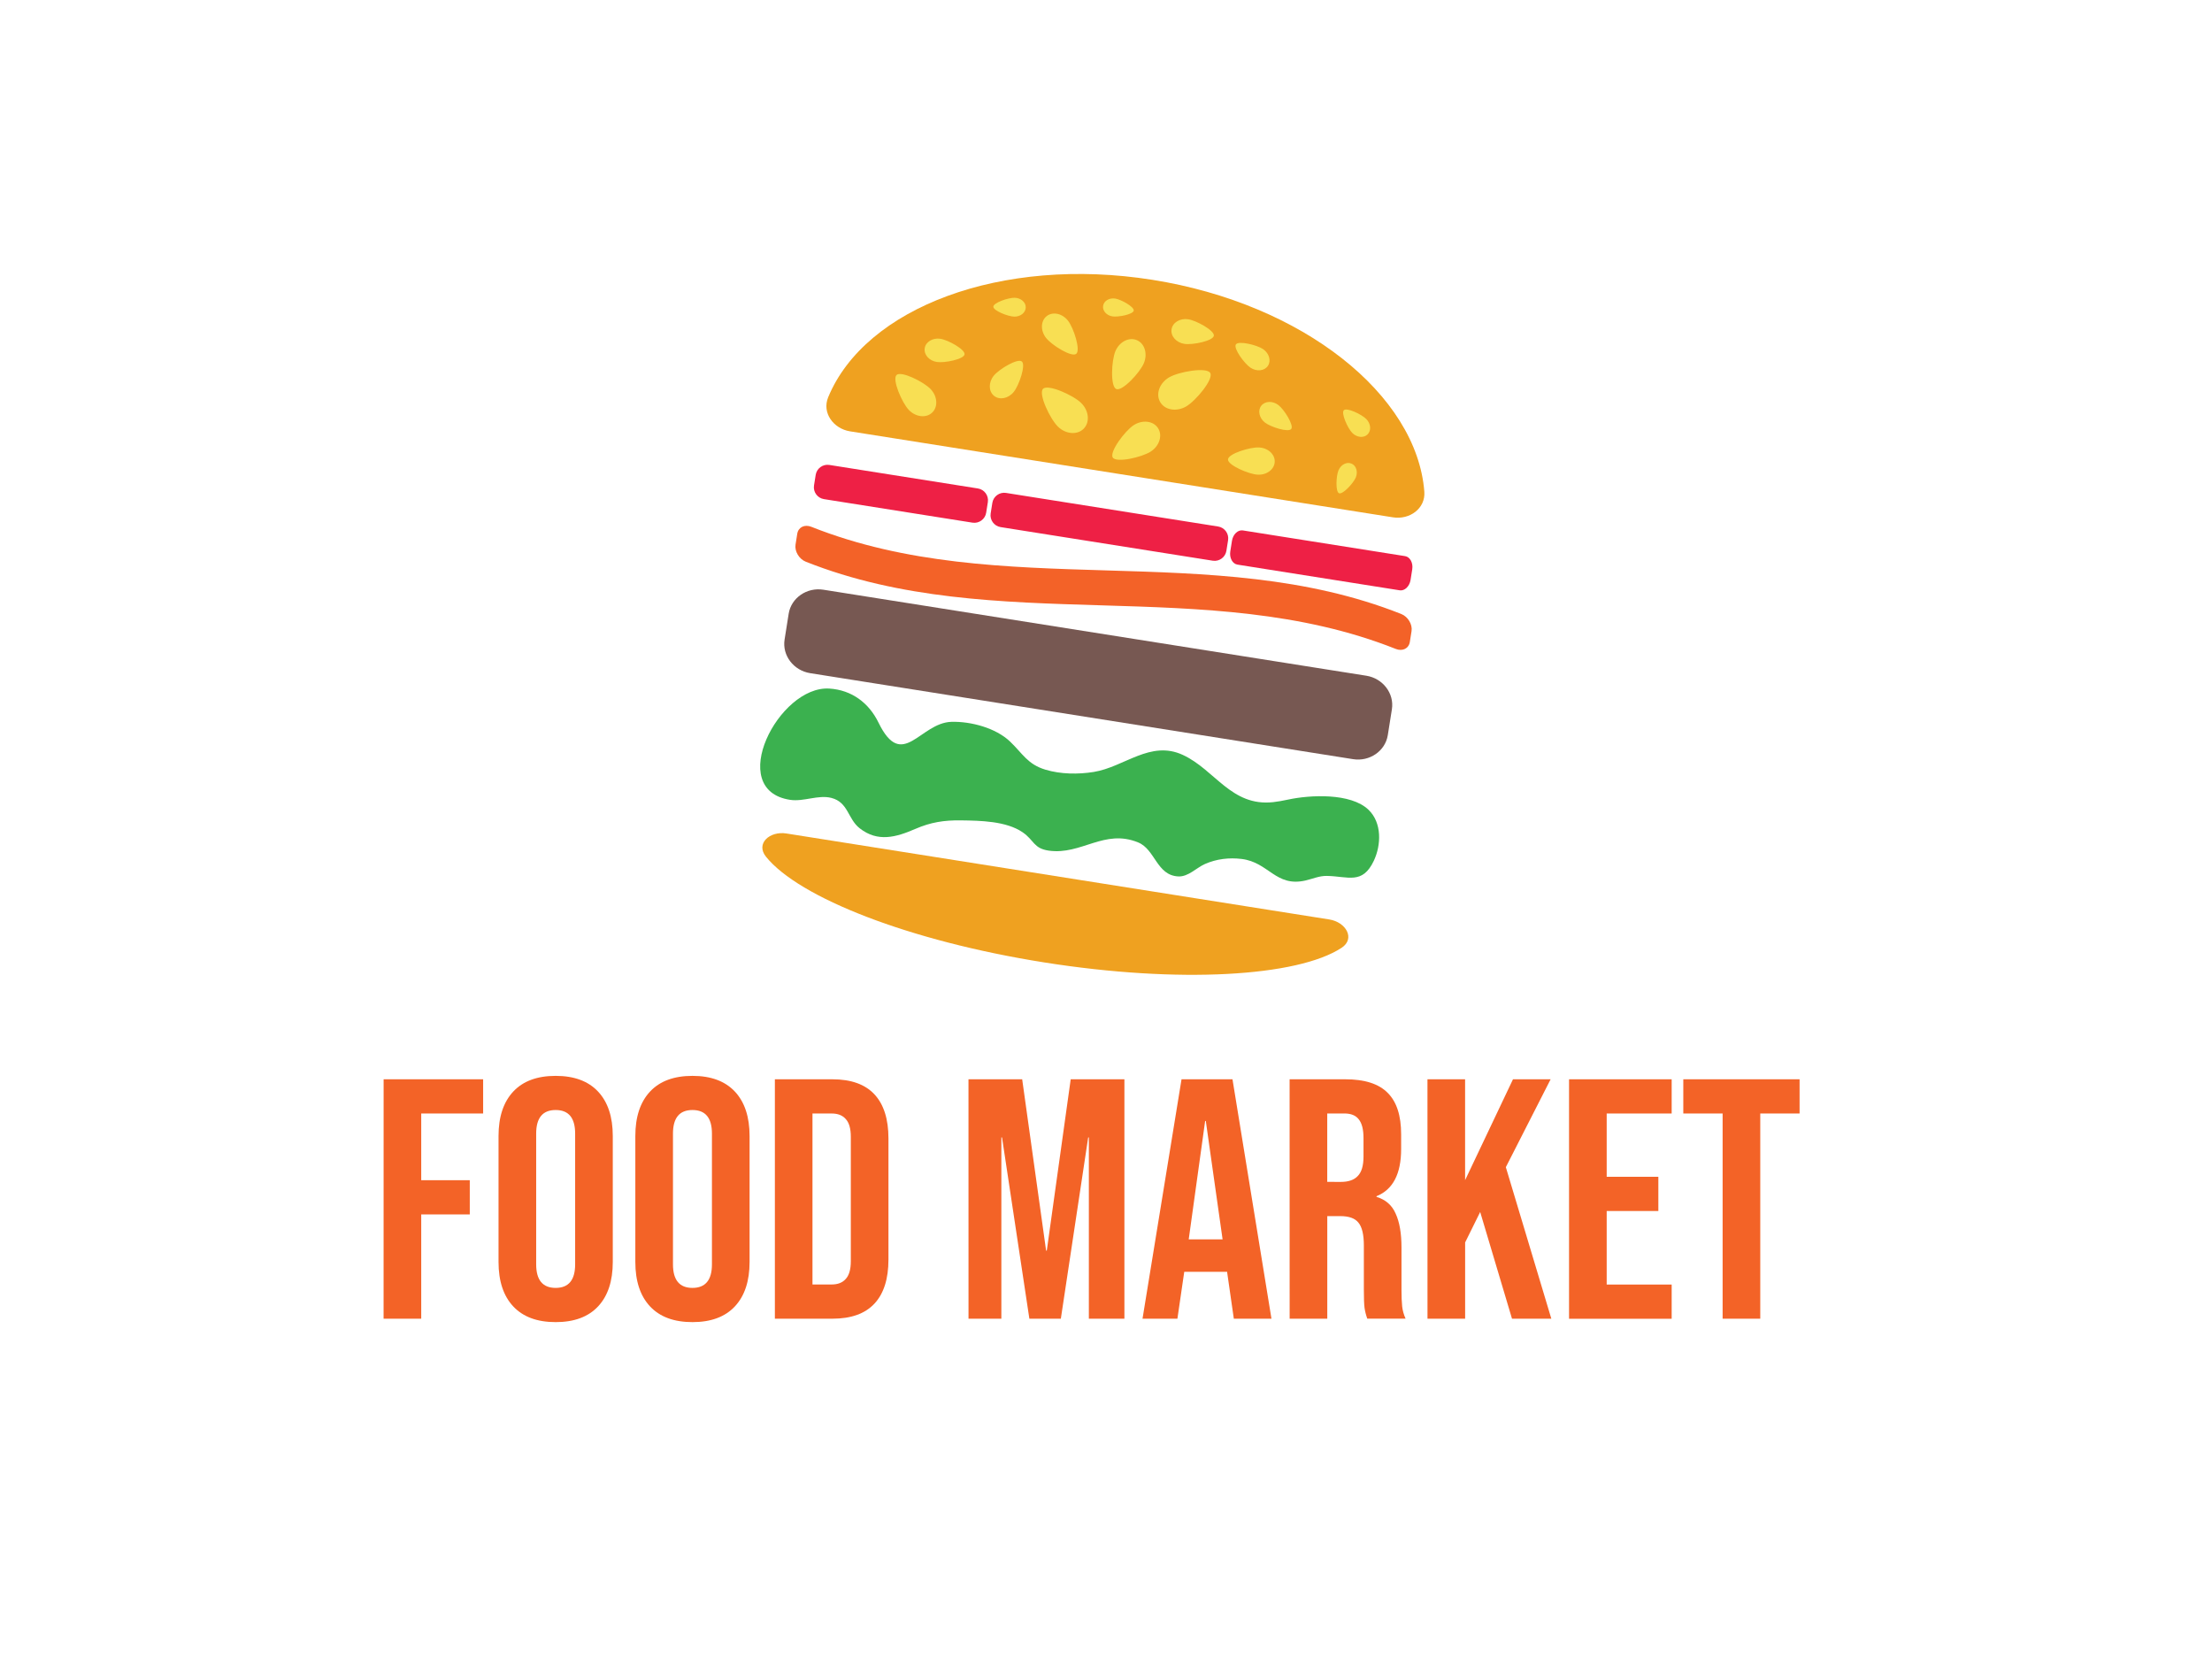 <?xml version="1.0" encoding="UTF-8" standalone="no"?>
<!-- Created with Inkscape (http://www.inkscape.org/) -->

<svg
   xmlns:dc="http://purl.org/dc/elements/1.1/"
   xmlns:cc="http://creativecommons.org/ns#"
   xmlns:rdf="http://www.w3.org/1999/02/22-rdf-syntax-ns#"
   xmlns:svg="http://www.w3.org/2000/svg"
   xmlns="http://www.w3.org/2000/svg"
   xmlns:sodipodi="http://sodipodi.sourceforge.net/DTD/sodipodi-0.dtd"
   xmlns:inkscape="http://www.inkscape.org/namespaces/inkscape"
   width="800"
   height="600"
   viewBox="0 0 211.667 158.75"
   version="1.1"
   id="svg27024"
   inkscape:version="0.92.5 (2060ec1f9f, 2020-04-08)"
   sodipodi:docname="food_market.svg">
  <defs
     id="defs27018">
    <clipPath
       clipPathUnits="userSpaceOnUse"
       id="clipPath1962-1">
      <path
         inkscape:connector-curvature="0"
         d="m 655.983,478.678 86.117,-13.639 15.114,95.424 -86.117,13.64 z"
         id="path1960-7" />
    </clipPath>
    <clipPath
       clipPathUnits="userSpaceOnUse"
       id="clipPath1650-7">
      <path
         inkscape:connector-curvature="0"
         d="m 366.118,446.223 h 162 v 138.872 h -162 z"
         id="path1648-3" />
    </clipPath>
    <clipPath
       clipPathUnits="userSpaceOnUse"
       id="clipPath1694-7">
      <path
         inkscape:connector-curvature="0"
         d="m 386.454,541.854 0.055,-73.638 121.36,0.075 -0.056,73.638 z"
         id="path1692-6" />
    </clipPath>
    <clipPath
       clipPathUnits="userSpaceOnUse"
       id="clipPath1766-9">
      <path
         inkscape:connector-curvature="0"
         d="m 386.41,541.854 0.056,-73.638 121.36,0.075 -0.055,73.638 z"
         id="path1764-7" />
    </clipPath>
    <clipPath
       clipPathUnits="userSpaceOnUse"
       id="clipPath1838-1">
      <path
         inkscape:connector-curvature="0"
         d="m 386.454,541.842 0.016,-21.143 62.213,0.038 -0.015,21.144 z"
         id="path1836-5" />
    </clipPath>
    <clipPath
       clipPathUnits="userSpaceOnUse"
       id="clipPath1858-7">
      <path
         inkscape:connector-curvature="0"
         d="m 386.454,541.854 0.055,-73.638 121.36,0.075 -0.056,73.638 z"
         id="path1856-1" />
    </clipPath>
    <clipPath
       clipPathUnits="userSpaceOnUse"
       id="clipPath1470-6">
      <path
         inkscape:connector-curvature="0"
         d="M 127.682,466.408 H 231.074 V 579.207 H 127.682 Z"
         id="path1468-5" />
    </clipPath>
  </defs>
  <sodipodi:namedview
     id="base"
     pagecolor="#ffffff"
     bordercolor="#666666"
     borderopacity="1.0"
     inkscape:pageopacity="0.0"
     inkscape:pageshadow="2"
     inkscape:zoom="0.49497475"
     inkscape:cx="335.88596"
     inkscape:cy="425.39564"
     inkscape:document-units="px"
     inkscape:current-layer="layer1"
     showgrid="false"
     units="px"
     showguides="true"
     inkscape:guide-bbox="true"
     inkscape:window-width="1848"
     inkscape:window-height="1016"
     inkscape:window-x="72"
     inkscape:window-y="27"
     inkscape:window-maximized="1">
    <inkscape:grid
       type="xygrid"
       id="grid28406" />
    <sodipodi:guide
       position="105.833,166.688"
       orientation="1,0"
       id="guide28408"
       inkscape:locked="false" />
  </sodipodi:namedview>
  <g
     inkscape:label="Layer 1"
     inkscape:groupmode="layer"
     id="layer1"
     transform="translate(0,-138.25)">
    <g
       transform="matrix(3.372,0,0,3.372,-297.082,157.355)"
       id="g27016">
      <path
         inkscape:connector-curvature="0"
         id="path5716"
         style="font-style:normal;font-weight:normal;font-size:10.583px;line-height:1.25;font-family:sans-serif;letter-spacing:0px;word-spacing:0px;fill:#f36327;fill-opacity:1;stroke:none;stroke-width:0.243"
         d="m 98.989,24.962 h 2.824 v 0.971 h -1.757 v 1.893 h 1.378 v 0.971 h -1.378 v 2.96 h -1.068 z" />
      <path
         inkscape:connector-curvature="0"
         id="path5718"
         style="font-style:normal;font-weight:normal;font-size:10.583px;line-height:1.25;font-family:sans-serif;letter-spacing:0px;word-spacing:0px;fill:#f36327;fill-opacity:1;stroke:none;stroke-width:0.243"
         d="m 103.871,31.853 q -0.786,0 -1.204,-0.446 -0.417,-0.446 -0.417,-1.262 v -3.572 q 0,-0.815 0.417,-1.262 0.417,-0.446 1.204,-0.446 0.786,0 1.204,0.446 0.417,0.446 0.417,1.262 v 3.572 q 0,0.815 -0.417,1.262 -0.417,0.446 -1.204,0.446 z m 0,-0.971 q 0.553,0 0.553,-0.67 v -3.708 q 0,-0.67 -0.553,-0.67 -0.553,0 -0.553,0.67 v 3.708 q 0,0.67 0.553,0.67 z" />
      <path
         inkscape:connector-curvature="0"
         id="path5720"
         style="font-style:normal;font-weight:normal;font-size:10.583px;line-height:1.25;font-family:sans-serif;letter-spacing:0px;word-spacing:0px;fill:#f36327;fill-opacity:1;stroke:none;stroke-width:0.243"
         d="m 107.753,31.853 q -0.786,0 -1.204,-0.446 -0.417,-0.446 -0.417,-1.262 v -3.572 q 0,-0.815 0.417,-1.262 0.417,-0.446 1.204,-0.446 0.786,0 1.204,0.446 0.417,0.446 0.417,1.262 v 3.572 q 0,0.815 -0.417,1.262 -0.417,0.446 -1.204,0.446 z m 0,-0.971 q 0.553,0 0.553,-0.67 v -3.708 q 0,-0.67 -0.553,-0.67 -0.553,0 -0.553,0.67 v 3.708 q 0,0.67 0.553,0.67 z" />
      <path
         inkscape:connector-curvature="0"
         id="path5722"
         style="font-style:normal;font-weight:normal;font-size:10.583px;line-height:1.25;font-family:sans-serif;letter-spacing:0px;word-spacing:0px;fill:#f36327;fill-opacity:1;stroke:none;stroke-width:0.243"
         d="m 110.092,24.962 h 1.631 q 0.796,0 1.194,0.427 0.398,0.427 0.398,1.252 v 3.436 q 0,0.825 -0.398,1.252 -0.398,0.427 -1.194,0.427 h -1.631 z m 1.611,5.823 q 0.262,0 0.398,-0.155 0.146,-0.155 0.146,-0.505 V 26.593 q 0,-0.349 -0.146,-0.505 -0.136,-0.155 -0.398,-0.155 h -0.544 v 4.853 z" />
      <path
         inkscape:connector-curvature="0"
         id="path5724"
         style="font-style:normal;font-weight:normal;font-size:10.583px;line-height:1.25;font-family:sans-serif;letter-spacing:0px;word-spacing:0px;fill:#f36327;fill-opacity:1;stroke:none;stroke-width:0.243"
         d="m 115.586,24.962 h 1.524 l 0.679,4.863 h 0.019 l 0.679,-4.863 h 1.524 v 6.794 h -1.009 v -5.144 h -0.019 l -0.776,5.144 h -0.893 l -0.776,-5.144 h -0.019 v 5.144 h -0.932 z" />
      <path
         inkscape:connector-curvature="0"
         id="path5726"
         style="font-style:normal;font-weight:normal;font-size:10.583px;line-height:1.25;font-family:sans-serif;letter-spacing:0px;word-spacing:0px;fill:#f36327;fill-opacity:1;stroke:none;stroke-width:0.243"
         d="m 121.632,24.962 h 1.446 l 1.106,6.794 h -1.068 l -0.194,-1.349 v 0.019 h -1.213 l -0.194,1.33 h -0.99 z m 1.165,4.542 -0.476,-3.358 h -0.019 l -0.466,3.358 z" />
      <path
         inkscape:connector-curvature="0"
         id="path5728"
         style="font-style:normal;font-weight:normal;font-size:10.583px;line-height:1.25;font-family:sans-serif;letter-spacing:0px;word-spacing:0px;fill:#f36327;fill-opacity:1;stroke:none;stroke-width:0.243"
         d="m 124.699,24.962 h 1.582 q 0.825,0 1.204,0.388 0.379,0.379 0.379,1.174 v 0.417 q 0,1.058 -0.699,1.339 v 0.019 q 0.388,0.116 0.544,0.476 0.165,0.359 0.165,0.961 v 1.194 q 0,0.291 0.019,0.476 0.019,0.175 0.097,0.349 h -1.087 q -0.058,-0.165 -0.078,-0.311 -0.019,-0.146 -0.019,-0.524 V 29.679 q 0,-0.466 -0.155,-0.65 -0.146,-0.184 -0.514,-0.184 h -0.369 v 2.912 h -1.068 z m 1.456,2.912 q 0.32,0 0.476,-0.165 0.165,-0.165 0.165,-0.553 V 26.631 q 0,-0.369 -0.136,-0.534 -0.126,-0.165 -0.408,-0.165 h -0.485 v 1.941 z" />
      <path
         inkscape:connector-curvature="0"
         id="path5730"
         style="font-style:normal;font-weight:normal;font-size:10.583px;line-height:1.25;font-family:sans-serif;letter-spacing:0px;word-spacing:0px;fill:#f36327;fill-opacity:1;stroke:none;stroke-width:0.243"
         d="m 128.611,24.962 h 1.068 v 2.863 l 1.359,-2.863 h 1.068 l -1.271,2.494 1.291,4.3 h -1.116 l -0.903,-3.028 -0.427,0.864 v 2.164 h -1.068 z" />
      <path
         inkscape:connector-curvature="0"
         id="path5732"
         style="font-style:normal;font-weight:normal;font-size:10.583px;line-height:1.25;font-family:sans-serif;letter-spacing:0px;word-spacing:0px;fill:#f36327;fill-opacity:1;stroke:none;stroke-width:0.243"
         d="m 132.629,24.962 h 2.912 v 0.971 h -1.844 v 1.796 h 1.466 v 0.971 h -1.466 v 2.087 h 1.844 v 0.971 h -2.912 z" />
      <path
         inkscape:connector-curvature="0"
         id="path5734"
         style="font-style:normal;font-weight:normal;font-size:10.583px;line-height:1.25;font-family:sans-serif;letter-spacing:0px;word-spacing:0px;fill:#f36327;fill-opacity:1;stroke:none;stroke-width:0.243"
         d="m 136.987,25.933 h -1.116 v -0.971 h 3.3 v 0.971 h -1.116 v 5.823 h -1.068 z" />
      <g
         transform="matrix(0.203,0,0,-0.203,-24.17,117.433)"
         id="g1956-9">
        <g
           id="g1958-6"
           clip-path="url(#clipPath1962-1)">
          <g
             id="g1964-1"
             transform="translate(668.841,550.866)">
            <path
               inkscape:connector-curvature="0"
               d="m 0,0 c -0.9,-2.179 0.732,-4.398 3.06,-4.767 l 75.893,-12.02 c 2.329,-0.369 4.567,1.237 4.384,3.588 C 82.286,0.33 66.397,13.077 45.314,16.417 24.231,19.756 5.181,12.542 0,0"
               style="fill:#efa120;fill-opacity:1;fill-rule:nonzero;stroke:none"
               id="path1966-0" />
          </g>
          <g
             id="g1968-4"
             transform="translate(740.603,473.896)">
            <path
               inkscape:connector-curvature="0"
               d="m 0,0 c 1.973,1.291 0.617,3.6 -1.712,3.969 l -75.894,12.02 c -2.328,0.369 -4.332,-1.408 -2.854,-3.245 C -75.857,7.019 -60.438,0.953 -41.562,-2.037 -22.686,-5.026 -6.148,-4.022 0,0"
               style="fill:#efa120;fill-opacity:1;fill-rule:nonzero;stroke:none"
               id="path1970-2" />
          </g>
          <g
             id="g1972-2"
             transform="translate(744.386,493.188)">
            <path
               inkscape:connector-curvature="0"
               d="m 0,0 c -2.489,2.407 -8.223,2.085 -11.219,1.441 -0.805,-0.173 -1.496,-0.296 -2.125,-0.365 -5.855,-0.638 -8.116,4.516 -12.621,6.601 -4.55,2.107 -8.171,-1.689 -12.457,-2.379 -2.185,-0.352 -4.619,-0.322 -6.748,0.316 -2.511,0.753 -3.191,2.259 -4.959,3.941 -1.993,1.895 -5.456,2.821 -8.179,2.748 -4.421,-0.121 -6.87,-6.951 -10.204,-0.107 -1.349,2.769 -3.753,4.561 -6.873,4.757 -7.074,0.446 -14.565,-14.188 -5.476,-15.556 1.895,-0.286 3.928,0.742 5.76,0.27 2.381,-0.613 2.274,-2.923 3.959,-4.245 2.533,-1.987 5.1,-1.25 7.779,-0.088 2.141,0.929 4.025,1.228 6.388,1.193 2.684,-0.038 6.308,-0.09 8.606,-1.661 1.638,-1.12 1.517,-2.269 3.68,-2.571 4.552,-0.635 7.736,3.099 12.485,1.145 2.382,-0.979 2.57,-4.598 5.598,-4.749 1.401,-0.069 2.531,1.211 3.736,1.74 1.62,0.713 3.37,0.914 5.118,0.703 3.814,-0.459 4.75,-3.972 8.93,-3.012 1.026,0.236 1.913,0.658 2.975,0.641 2.986,-0.049 4.981,-1.26 6.58,2.123 C 1.772,-4.912 1.878,-1.817 0,0"
               style="fill:#3bb14f;fill-opacity:1;fill-rule:nonzero;stroke:none"
               id="path1974-2" />
          </g>
          <g
             id="g1976-0"
             transform="translate(687.905,556.859)">
            <path
               inkscape:connector-curvature="0"
               d="M 0,0 C 0.106,0.685 -2.3,2.014 -3.375,2.18 -4.45,2.345 -5.433,1.754 -5.571,0.858 -5.709,-0.037 -4.949,-0.898 -3.874,-1.063 -2.8,-1.229 -0.106,-0.685 0,0 M 8.006,-0.991 C 7.414,-0.513 4.828,-2.06 4.078,-2.988 3.329,-3.915 3.348,-5.173 4.121,-5.797 c 0.772,-0.625 2.006,-0.38 2.756,0.548 0.749,0.927 1.719,3.781 1.129,4.258 m 7.602,1.062 c 0.649,0.507 -0.35,3.618 -1.145,4.637 -0.796,1.018 -2.129,1.307 -2.978,0.644 -0.849,-0.663 -0.893,-2.026 -0.097,-3.045 0.795,-1.019 3.57,-2.743 4.22,-2.236 m 8.042,6.048 c 0.083,0.526 -1.764,1.553 -2.589,1.683 -0.827,0.13 -1.584,-0.323 -1.692,-1.011 -0.108,-0.689 0.475,-1.351 1.3,-1.481 0.826,-0.13 2.899,0.283 2.981,0.809 m -2.928,-20.545 c 0.507,-0.777 4.094,0.048 5.312,0.844 1.22,0.796 1.671,2.264 1.008,3.28 -0.663,1.016 -2.189,1.195 -3.408,0.399 -1.219,-0.795 -3.419,-3.746 -2.912,-4.523 M 34.849,2.605 C 34.96,3.333 32.402,4.737 31.262,4.909 30.121,5.082 29.079,4.451 28.935,3.5 28.792,2.549 29.6,1.639 30.741,1.466 c 1.141,-0.172 3.998,0.413 4.108,1.139 m 10.818,-13.033 c 0.399,0.516 -0.973,2.708 -1.78,3.334 -0.809,0.627 -1.888,0.589 -2.41,-0.084 -0.522,-0.674 -0.291,-1.728 0.518,-2.355 0.808,-0.627 3.272,-1.41 3.672,-0.895 m 7.357,2.625 c -0.417,-0.408 0.53,-2.516 1.169,-3.169 0.639,-0.653 1.599,-0.751 2.144,-0.219 0.544,0.533 0.467,1.494 -0.172,2.148 -0.639,0.653 -2.725,1.646 -3.141,1.24 m -31.817,2.957 c 0.841,-0.353 3.306,2.294 3.86,3.613 0.554,1.319 0.112,2.764 -0.986,3.225 -1.1,0.463 -2.441,-0.232 -2.996,-1.551 -0.554,-1.32 -0.719,-4.933 0.122,-5.287 m 31.141,-14.566 c 0.51,-0.214 2.004,1.391 2.34,2.191 0.337,0.799 0.069,1.675 -0.598,1.955 -0.667,0.28 -1.479,-0.141 -1.815,-0.941 -0.337,-0.8 -0.437,-2.991 0.073,-3.205 M 37.929,1.392 c -0.368,-0.551 1.178,-2.675 2.042,-3.253 0.864,-0.577 1.955,-0.463 2.436,0.257 0.481,0.721 0.172,1.772 -0.692,2.35 -0.864,0.578 -3.418,1.196 -3.786,0.646 m -1.102,-16.073 c -0.044,-0.803 2.886,-2.065 4.145,-2.134 1.261,-0.068 2.329,0.727 2.386,1.777 0.057,1.05 -0.918,1.957 -2.178,2.025 -1.259,0.07 -4.309,-0.865 -4.353,-1.668 m -2.479,12.083 c -0.5,0.861 -4.389,0.177 -5.74,-0.607 -1.351,-0.785 -1.917,-2.333 -1.263,-3.459 0.654,-1.126 2.279,-1.402 3.63,-0.618 1.351,0.784 3.873,3.823 3.373,4.684 M 10.97,-4.815 c -0.685,-0.7 0.982,-4.206 2.079,-5.281 1.097,-1.076 2.712,-1.206 3.608,-0.292 0.896,0.915 0.733,2.528 -0.365,3.603 -1.096,1.074 -4.637,2.669 -5.322,1.97 M 4.023,6.666 C 4.01,6.11 6.065,5.298 6.939,5.276 7.813,5.255 8.536,5.829 8.554,6.557 8.571,7.286 7.877,7.893 7.003,7.914 6.129,7.935 4.037,7.224 4.023,6.666 M -4.738,-4.857 c 0.96,-1.016 1.052,-2.487 0.206,-3.287 -0.847,-0.8 -2.311,-0.625 -3.271,0.39 -0.959,1.016 -2.351,4.263 -1.704,4.874 0.647,0.612 3.81,-0.962 4.769,-1.977"
               style="fill:#f8df53;fill-opacity:1;fill-rule:nonzero;stroke:none"
               id="path1978-5" />
          </g>
          <g
             id="g1980-5"
             transform="translate(747.644,507.248)">
            <path
               inkscape:connector-curvature="0"
               d="m 0,0 c 0.35,2.212 -1.26,4.323 -3.579,4.69 l -75.893,12.021 c -2.319,0.367 -4.503,-1.143 -4.854,-3.355 l -0.573,-3.62 c -0.35,-2.212 1.26,-4.323 3.579,-4.69 L -5.427,-6.975 c 2.319,-0.367 4.503,1.143 4.854,3.355 z"
               style="fill:#775852;fill-opacity:1;fill-rule:nonzero;stroke:none"
               id="path1982-2" />
          </g>
          <g
             id="g1984-9"
             transform="translate(750.392,518.176)">
            <path
               inkscape:connector-curvature="0"
               d="m 0,0 c 0.146,0.925 -0.495,2.015 -1.43,2.386 -26.472,10.52 -56.011,1.675 -82.482,12.195 -0.936,0.372 -1.817,-0.054 -1.963,-0.98 l -0.24,-1.514 c -0.147,-0.925 0.494,-2.015 1.43,-2.386 26.471,-10.52 56.01,-1.676 82.482,-12.196 0.935,-0.371 1.816,0.055 1.963,0.981 z"
               style="fill:#f36228;fill-opacity:1;fill-rule:nonzero;stroke:none"
               id="path1986-0" />
          </g>
          <g
             id="g1988-2"
             transform="translate(691.161,536.205)">
            <path
               inkscape:connector-curvature="0"
               d="m 0,0 c 0.143,0.906 -0.481,1.765 -1.386,1.909 l -20.771,3.29 c -0.907,0.143 -1.766,-0.481 -1.909,-1.387 l -0.235,-1.483 c -0.144,-0.906 0.481,-1.765 1.387,-1.909 l 20.771,-3.29 c 0.906,-0.143 1.765,0.481 1.908,1.387 z m 59.326,-9.396 c 0.143,0.906 -0.306,1.737 -0.999,1.847 l -22.679,3.592 c -0.694,0.11 -1.378,-0.542 -1.521,-1.448 l -0.235,-1.483 c -0.144,-0.906 0.305,-1.737 0.999,-1.847 l 22.679,-3.592 c 0.693,-0.11 1.377,0.542 1.521,1.448 z M 33.348,-6.802 C 33.205,-7.708 32.345,-8.332 31.44,-8.189 L 1.781,-3.491 c -0.906,0.143 -1.53,1.002 -1.387,1.909 L 0.629,-0.1 C 0.773,0.807 1.632,1.431 2.538,1.287 L 32.196,-3.41 c 0.906,-0.144 1.531,-1.003 1.387,-1.909 z"
               style="fill:#ee2045;fill-opacity:1;fill-rule:nonzero;stroke:none"
               id="path1990-8" />
          </g>
        </g>
      </g>
    </g>
  </g>
</svg>
